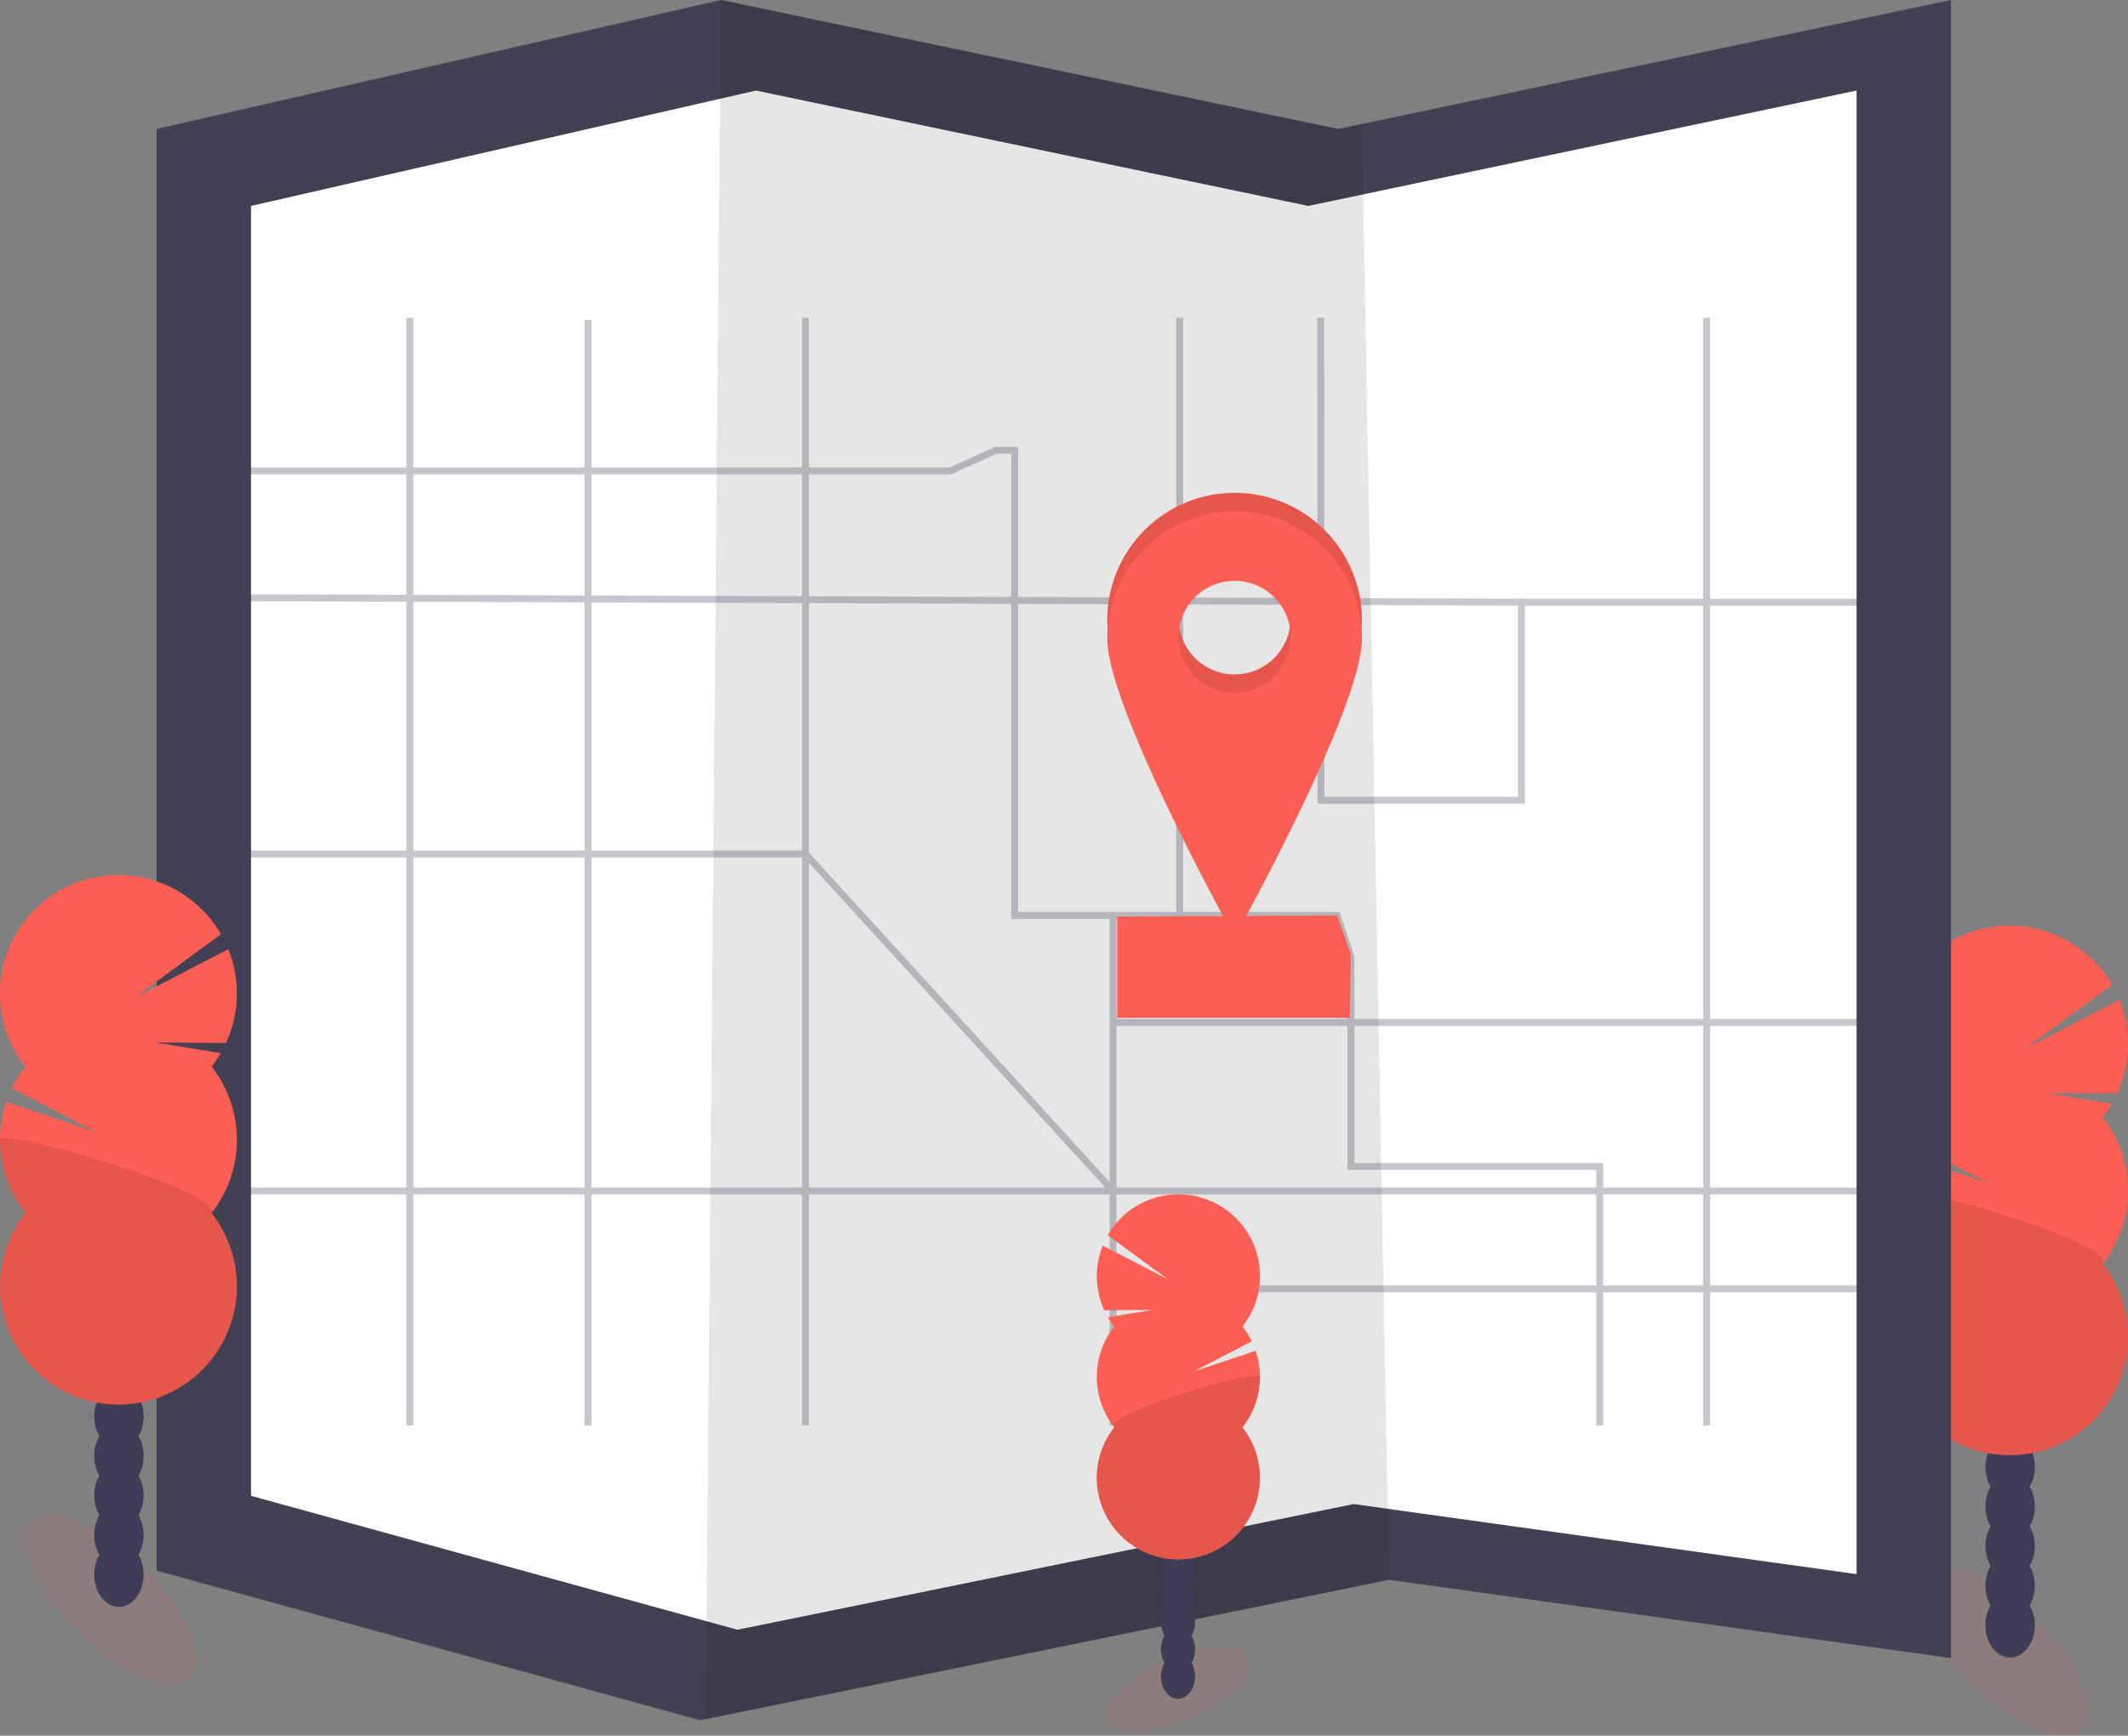 <?xml version="1.0" encoding="UTF-8"?> <svg xmlns="http://www.w3.org/2000/svg" id="e937dd5c-1a88-46eb-b274-68931cd56025" data-name="Layer 1" width="923.8" height="753.71" viewBox="0 0 923.8 753.71"><rect x="0" y="0" width="923.8" height="753.71" fill="#808080" stroke="none"/><title>map</title><ellipse cx="1007.29" cy="789.73" rx="19.99" ry="48.53" transform="translate(-401.49 870.42) rotate(-45)" fill="#fe5f55" opacity="0.1"></ellipse><ellipse cx="872.63" cy="705.7" rx="10.73" ry="14.05" fill="#3f3d56"></ellipse><ellipse cx="872.63" cy="688.53" rx="10.73" ry="14.05" fill="#3f3d56"></ellipse><ellipse cx="872.63" cy="671.36" rx="10.73" ry="14.05" fill="#3f3d56"></ellipse><ellipse cx="872.63" cy="654.19" rx="10.73" ry="14.05" fill="#3f3d56"></ellipse><ellipse cx="872.63" cy="637.02" rx="10.73" ry="14.05" fill="#3f3d56"></ellipse><ellipse cx="872.63" cy="619.85" rx="10.73" ry="14.05" fill="#3f3d56"></ellipse><ellipse cx="872.63" cy="602.68" rx="10.73" ry="14.05" fill="#3f3d56"></ellipse><path d="M1050.9,558.33a51.13,51.13,0,0,0,4-5.88l-28.2-4.63,30.5.22a51.54,51.54,0,0,0,1-40.73l-40.91,21.23L1055,500.8a51.41,51.41,0,1,0-84.9,57.53,51.16,51.16,0,0,0-5.86,9.37l36.6,19-39-13.1a51.45,51.45,0,0,0,8.29,48.27,51.4,51.4,0,1,0,80.8,0,51.41,51.41,0,0,0,0-63.56Z" transform="translate(-138.1 -73.15)" fill="#fe5f55"></path><path d="M959.1,590.11a51.16,51.16,0,0,0,11,31.78,51.4,51.4,0,1,0,80.8,0C1057.79,613.15,959.1,584.34,959.1,590.11Z" transform="translate(-138.1 -73.15)" opacity="0.1"></path><polygon points="846.97 0 846.97 720 602.97 686 306.36 746.51 303.97 747 67.97 682 67.97 56 312.97 0 580.97 56 591.16 53.85 846.97 0" fill="#444053"></polygon><polygon points="805.97 39.32 805.97 683.53 587.66 653.11 322.27 707.25 320.13 707.68 108.97 649.53 108.97 89.42 328.19 39.32 567.97 89.42 577.09 87.5 805.97 39.32" fill="#fff"></polygon><polygon points="602.97 686 306.36 746.51 312.97 0 580.97 56 591.16 53.85 602.97 686" opacity="0.1"></polygon><g opacity="0.3"><polyline points="573.35 138 573.47 347.5 660.47 347.5 660.47 261.5 809.47 261.5 826.97 239.06" fill="none" stroke="#444053" stroke-miterlimit="10" stroke-width="3"></polyline><polyline points="88.97 204.5 412.47 204.5 432.47 195.5 440.47 195.5 440.47 397.5 580.47 397.5 586.47 415.5 586.47 506.5 694.47 506.5 694.47 619" fill="none" stroke="#444053" stroke-miterlimit="10" stroke-width="3"></polyline><line x1="483.2" y1="619" x2="483.2" y2="397.5" fill="none" stroke="#444053" stroke-miterlimit="10" stroke-width="3"></line><line x1="826.97" y1="559.66" x2="483.2" y2="559.66" fill="none" stroke="#444053" stroke-miterlimit="10" stroke-width="3"></line><line x1="740.87" y1="138" x2="740.87" y2="619" fill="none" stroke="#444053" stroke-miterlimit="10" stroke-width="3"></line><line x1="87.97" y1="517.14" x2="826.97" y2="517.14" fill="none" stroke="#444053" stroke-miterlimit="10" stroke-width="3"></line><line x1="177.91" y1="619" x2="177.91" y2="138" fill="none" stroke="#444053" stroke-miterlimit="10" stroke-width="3"></line><line x1="349.69" y1="138" x2="349.69" y2="619" fill="none" stroke="#444053" stroke-miterlimit="10" stroke-width="3"></line><line x1="88.97" y1="259.5" x2="660.47" y2="261.5" fill="none" stroke="#444053" stroke-miterlimit="10" stroke-width="3"></line><line x1="255.3" y1="138.87" x2="255.3" y2="619" fill="none" stroke="#444053" stroke-miterlimit="10" stroke-width="3"></line><polyline points="87.97 370.82 349.69 370.82 483.2 517.14" fill="none" stroke="#444053" stroke-miterlimit="10" stroke-width="3"></polyline><line x1="512.12" y1="138" x2="512.12" y2="397.5" fill="none" stroke="#444053" stroke-miterlimit="10" stroke-width="3"></line><line x1="483.2" y1="443.98" x2="826.97" y2="443.98" fill="none" stroke="#444053" stroke-miterlimit="10" stroke-width="3"></line></g><polygon points="585.97 442 484.97 442 484.97 398 580.47 397.5 586.47 414.5 585.97 442" fill="#fe5f55"></polygon><path d="M674.07,287.15a55.28,55.28,0,0,0-55.28,55.28c0,30.53,55.28,129.72,55.28,129.72S729.35,373,729.35,342.43A55.28,55.28,0,0,0,674.07,287.15Zm0,78.86a24.32,24.32,0,1,1,24.32-24.32A24.32,24.32,0,0,1,674.07,366Z" transform="translate(-138.1 -73.15)" fill="#fe5f55"></path><path d="M674.07,287.15a55.28,55.28,0,0,0-55.28,55.28c0,30.53,55.28,129.72,55.28,129.72S729.35,373,729.35,342.43A55.28,55.28,0,0,0,674.07,287.15Zm0,78.86a24.32,24.32,0,1,1,24.32-24.32A24.32,24.32,0,0,1,674.07,366Z" transform="translate(-138.1 -73.15)" opacity="0.1"></path><path d="M674.07,295.15a55.28,55.28,0,0,0-55.28,55.28c0,30.53,55.28,129.72,55.28,129.72S729.35,381,729.35,350.43A55.28,55.28,0,0,0,674.07,295.15Zm0,78.86a24.32,24.32,0,1,1,24.32-24.32A24.32,24.32,0,0,1,674.07,374Z" transform="translate(-138.1 -73.15)" fill="#fe5f55"></path><ellipse cx="649.86" cy="806.61" rx="33.45" ry="13.78" transform="translate(-404.13 249.64) rotate(-23.3)" fill="#fe5f55" opacity="0.1"></ellipse><ellipse cx="511.39" cy="727.97" rx="7.4" ry="9.68" fill="#3f3d56"></ellipse><ellipse cx="511.39" cy="716.13" rx="7.4" ry="9.68" fill="#3f3d56"></ellipse><ellipse cx="511.39" cy="704.3" rx="7.4" ry="9.68" fill="#3f3d56"></ellipse><ellipse cx="511.39" cy="692.47" rx="7.4" ry="9.68" fill="#3f3d56"></ellipse><ellipse cx="511.39" cy="680.63" rx="7.4" ry="9.68" fill="#3f3d56"></ellipse><ellipse cx="511.39" cy="668.8" rx="7.4" ry="9.68" fill="#3f3d56"></ellipse><ellipse cx="511.39" cy="656.97" rx="7.4" ry="9.68" fill="#3f3d56"></ellipse><path d="M621.8,649.13a36.12,36.12,0,0,1-2.76-4l19.44-3.2-21,.16a35.54,35.54,0,0,1-.68-28.07L645,628.6l-26-19.12a35.43,35.43,0,1,1,58.51,39.65,35.55,35.55,0,0,1,4,6.46L656.3,668.7l26.9-9a35.45,35.45,0,0,1-5.71,33.27,35.43,35.43,0,1,1-55.69,0,35.44,35.44,0,0,1,0-43.81Z" transform="translate(-138.1 -73.15)" fill="#fe5f55"></path><path d="M685.07,671a35.28,35.28,0,0,1-7.58,21.91,35.43,35.43,0,1,1-55.69,0C617.05,686.91,685.07,667.06,685.07,671Z" transform="translate(-138.1 -73.15)" opacity="0.1"></path><ellipse cx="186.29" cy="767.73" rx="19.99" ry="48.53" transform="translate(-626.4 283.44) rotate(-45)" fill="#fe5f55" opacity="0.1"></ellipse><ellipse cx="51.63" cy="683.7" rx="10.73" ry="14.05" fill="#3f3d56"></ellipse><ellipse cx="51.63" cy="666.53" rx="10.73" ry="14.05" fill="#3f3d56"></ellipse><ellipse cx="51.63" cy="649.36" rx="10.73" ry="14.05" fill="#3f3d56"></ellipse><ellipse cx="51.63" cy="632.19" rx="10.73" ry="14.05" fill="#3f3d56"></ellipse><ellipse cx="51.63" cy="615.02" rx="10.73" ry="14.05" fill="#3f3d56"></ellipse><ellipse cx="51.63" cy="597.85" rx="10.73" ry="14.05" fill="#3f3d56"></ellipse><ellipse cx="51.63" cy="580.68" rx="10.73" ry="14.05" fill="#3f3d56"></ellipse><path d="M229.9,536.33a51.13,51.13,0,0,0,4-5.88l-28.2-4.63,30.5.22a51.54,51.54,0,0,0,1-40.73l-40.91,21.23L234,478.8a51.41,51.41,0,1,0-84.9,57.53,51.16,51.16,0,0,0-5.86,9.37l36.6,19-39-13.1a51.45,51.45,0,0,0,8.29,48.27,51.4,51.4,0,1,0,80.8,0,51.41,51.41,0,0,0,0-63.56Z" transform="translate(-138.1 -73.15)" fill="#fe5f55"></path><path d="M138.1,568.11a51.16,51.16,0,0,0,11,31.78,51.4,51.4,0,1,0,80.8,0C236.79,591.15,138.1,562.34,138.1,568.11Z" transform="translate(-138.1 -73.15)" opacity="0.1"></path></svg> 